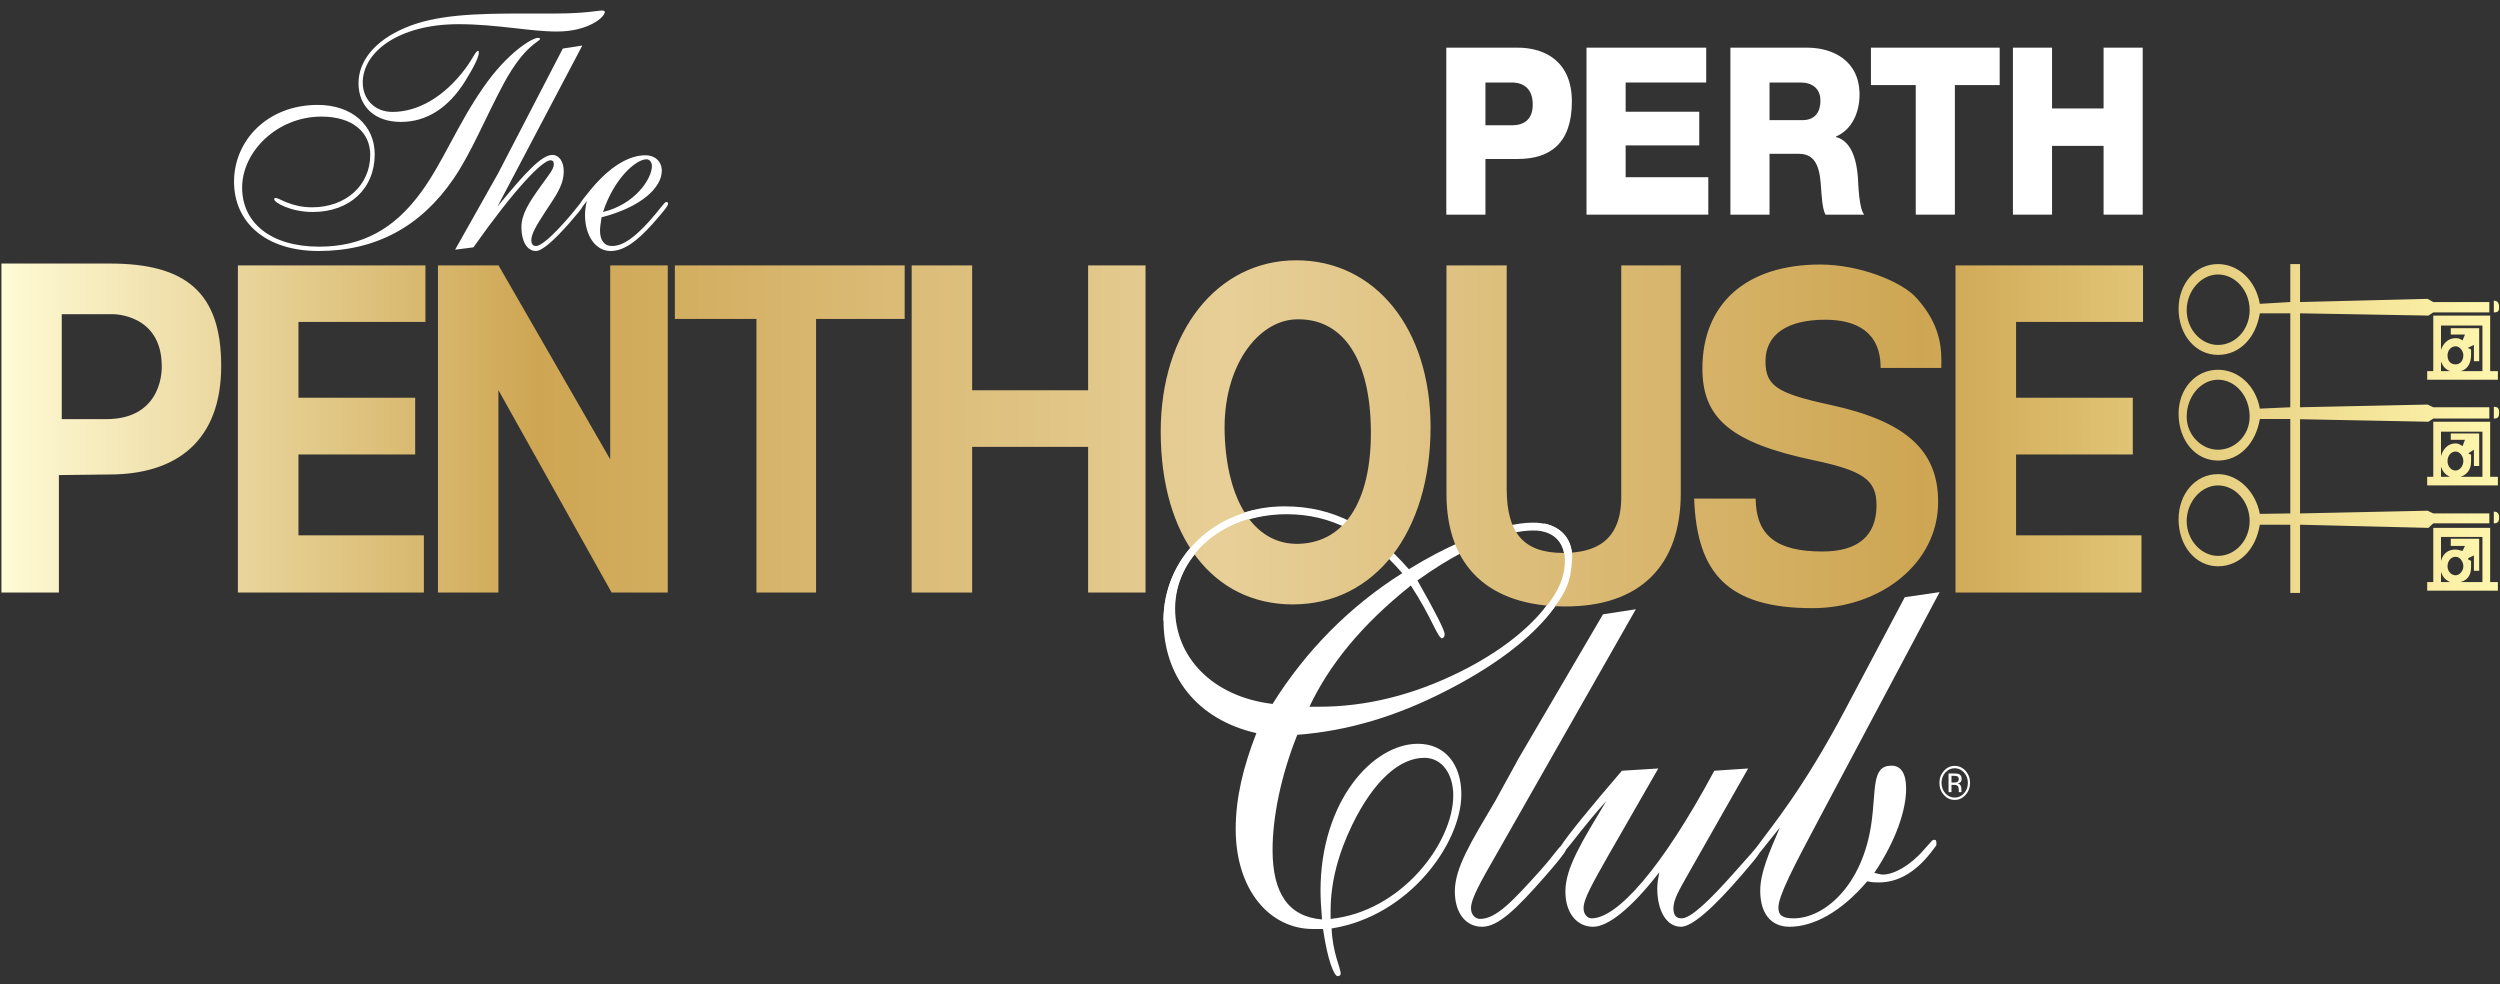 <svg xmlns="http://www.w3.org/2000/svg" width="160" height="63" viewBox="0 0 160 63" fill="none"><rect x="0" y="0" width="160" height="63" fill="#333333" stroke="none"/><path d="M32.238 5.348C31.048 7.568 30.184 9.745 29.032 11.432C26.939 14.506 24.04 16.064 20.392 16.064C16.975 16.064 14.978 14.207 14.978 11.624C14.978 9.02 17.09 6.714 20.334 6.714C22.543 6.714 23.982 8.038 23.982 9.874C23.982 12.051 22.408 13.567 20.008 13.567C18.626 13.567 17.551 12.969 17.551 12.756C17.551 12.691 17.57 12.67 17.647 12.67C17.877 12.67 18.626 13.268 19.97 13.268C22.158 13.268 23.695 11.838 23.695 9.916C23.695 8.443 22.543 7.462 20.565 7.462C17.762 7.462 15.496 9.682 15.496 12.009C15.496 14.25 17.32 15.787 20.43 15.787C23.157 15.787 25.23 14.677 26.977 12.265C28.341 10.386 29.32 7.91 30.913 5.626C32.468 3.363 34.062 2.424 34.427 2.424C34.523 2.424 34.561 2.445 34.561 2.488C34.561 2.68 33.601 2.829 32.238 5.348ZM29.781 5.177C28.705 6.906 27.304 7.803 25.653 7.803C23.963 7.803 22.945 6.8 22.945 5.327C22.945 3.918 23.963 2.616 25.922 1.783C27.918 0.929 30.452 0.865 33.563 0.865H35.579C37.383 0.865 38.324 0.673 38.497 0.673C38.651 0.673 38.708 0.716 38.708 0.758C38.708 1.1 37.652 2.018 35.636 2.018C33.908 2.018 31.816 1.548 29.339 1.548C25.499 1.548 23.215 3.341 23.215 5.284C23.215 6.352 23.982 7.163 25.115 7.163C26.747 7.163 28.436 6.202 29.8 4.366C30.28 3.726 30.433 3.256 30.606 3.256C30.644 3.256 30.644 3.299 30.644 3.384C30.644 3.619 30.376 4.217 29.781 5.177Z" fill="white"></path><path d="M42.644 12.927C42.51 12.927 42.26 13.375 41.531 14.186C40.628 15.168 39.899 15.744 39.169 15.744C38.689 15.744 38.401 15.403 38.401 14.762C38.401 14.57 38.439 14.293 38.497 13.908C40.993 13.268 42.356 12.03 42.356 10.92C42.356 10.365 41.953 9.938 41.3 9.938C40.244 9.938 39.015 10.664 37.787 12.158C37.438 12.575 37.214 12.875 37.109 13.049C36.971 13.204 36.755 13.504 36.385 13.93C35.329 15.147 34.619 15.744 34.312 15.744C34.1 15.744 34.005 15.616 34.005 15.36C34.005 14.976 34.331 14.421 34.888 13.567C35.54 12.564 36.078 11.881 36.078 10.962C36.078 10.344 35.79 9.916 35.348 9.916C34.657 9.916 33.582 11.091 31.835 13.225L37.268 2.914L36.02 3.107L31.893 11.069L29.128 15.979L30.299 15.83C32.968 12.051 34.715 10.258 35.233 10.258C35.387 10.258 35.444 10.344 35.444 10.514C35.444 10.835 35.118 11.197 34.6 11.923C33.87 12.948 33.371 13.695 33.371 14.549C33.371 15.446 33.736 16.064 34.292 16.064C34.676 16.064 35.387 15.467 36.443 14.271C36.917 13.727 37.217 13.375 37.321 13.167C37.388 13.095 37.465 12.994 37.556 12.863C37.48 13.183 37.441 13.482 37.441 13.759C37.441 15.104 38.132 16.064 39.073 16.064C39.937 16.064 40.763 15.446 41.78 14.314C42.414 13.588 42.76 13.183 42.76 13.033C42.76 12.97 42.721 12.927 42.644 12.927ZM41.377 10.194C41.569 10.194 41.723 10.386 41.723 10.621C41.723 11.475 40.59 13.097 38.593 13.567C39.323 11.368 40.724 10.194 41.377 10.194Z" fill="white"></path><path d="M85.158 58.81V58.307C85.158 56.475 85.643 54.643 86.548 52.775C87.937 49.937 89.585 48.5 91.168 48.5C92.266 48.5 93.009 49.506 93.009 50.907C93.009 53.924 89.714 58.343 85.158 58.81ZM80.409 46.919C79.569 49.075 79.085 51.051 79.085 53.062C79.085 56.978 81.282 59.456 84.028 59.456H84.674C84.965 61.468 85.385 62.474 85.611 62.474C85.74 62.474 85.805 62.402 85.805 62.294C85.805 61.971 85.288 61.001 85.223 59.421C90.199 58.63 93.526 53.96 93.526 50.835C93.526 48.895 92.46 47.602 90.748 47.602C87.84 47.602 84.513 51.302 84.513 57.014C84.513 57.445 84.545 58.092 84.609 58.846C82.477 58.666 81.444 57.193 81.444 54.391C81.444 52.344 81.96 49.686 83.026 47.028C86.29 46.776 89.359 45.842 92.46 44.261C95.433 42.755 97.592 41.132 98.942 39.566C100.071 38.255 100.634 36.985 100.634 35.855C100.634 34.347 99.729 33.449 98.114 33.449C97.622 33.449 97.024 33.525 96.334 33.689C94.714 34.075 92.591 34.943 90.166 36.43C87.776 33.7 85.32 32.407 82.219 32.407C77.728 32.407 74.465 35.712 74.465 39.699C74.465 43.292 76.629 46.057 80.409 46.919ZM83.802 45.231C85.062 42.573 87.097 40.022 90.295 37.472C91.653 39.556 92.008 40.849 92.298 40.849C92.364 40.849 92.46 40.741 92.46 40.597C92.46 40.346 91.878 39.196 90.716 37.149C92.713 35.715 94.495 34.802 95.977 34.334C96.797 34.075 97.525 33.952 98.146 33.952C99.406 33.952 100.149 34.67 100.149 35.927C100.149 36.826 99.688 37.911 98.762 39.036C97.653 40.384 95.877 41.79 93.43 43.004C90.457 44.477 87.452 45.231 84.416 45.231H83.802ZM81.444 45.051C77.566 44.585 75.208 42.034 75.208 38.945C75.208 35.712 78.148 32.91 82.348 32.91C85.158 32.91 87.549 34.131 89.746 36.682C86.386 38.801 83.576 41.639 81.444 45.051Z" fill="white"></path><path d="M123.801 53.745C123.737 53.745 123.64 53.781 123.575 53.889L123.123 54.391C122.251 55.397 121.216 55.972 120.506 55.972C120.344 55.972 120.15 55.9 119.957 55.864C121.378 53.745 121.992 51.805 121.992 50.476C121.992 49.506 121.668 49.003 121.055 49.003C119.762 49.003 120.086 50.512 119.762 52.739C119.181 56.691 116.758 58.774 114.787 58.774C114.109 58.774 113.818 58.594 113.818 58.092C113.818 57.337 114.755 55.541 116.435 52.38L124.135 37.897L121.906 38.22L118.115 45.375C115.41 50.504 113.289 53.014 112.558 54.037C112.379 54.288 112.002 54.723 111.105 55.721C109.328 57.732 108.197 58.774 107.616 58.774C107.26 58.774 107.099 58.559 107.099 58.127C107.099 57.589 107.454 56.978 108.003 56.008L111.88 49.183L109.716 49.327C106.323 55.649 103.481 58.774 101.865 58.774C101.574 58.774 101.348 58.487 101.348 58.127C101.348 57.517 101.962 56.475 102.931 54.751L106.13 49.183L103.803 49.327C101.673 51.807 100.364 53.421 99.897 54.141C99.659 54.365 99.289 54.921 98.603 55.685C96.825 57.66 95.759 58.81 94.725 58.81C94.403 58.81 94.144 58.523 94.144 58.127C94.144 57.517 94.758 56.439 95.727 54.751L104.693 38.992L102.593 39.315L97.213 48.5L95.694 51.266C94.144 53.889 93.11 55.541 93.11 57.05C93.11 58.45 93.82 59.313 94.855 59.313C95.889 59.313 97.052 58.163 98.796 56.188C99.622 55.239 100.118 54.656 100.247 54.349C100.682 53.863 101.433 52.788 102.802 51.266C101.251 53.853 100.185 55.541 100.185 57.05C100.185 58.45 100.928 59.313 101.962 59.313C102.898 59.313 104.385 58.163 106.194 55.828C106.13 56.152 106.065 56.511 106.065 56.87C106.065 58.271 106.646 59.313 107.583 59.313C108.262 59.313 109.586 58.199 111.525 55.936C112.071 55.305 112.45 54.857 112.641 54.543C112.767 54.409 112.923 54.187 113.139 53.924L113.915 52.955C113.204 54.607 112.655 55.864 112.655 57.014C112.655 58.45 113.334 59.313 114.529 59.313C116.079 59.313 117.856 58.343 119.505 56.403C119.795 56.475 120.054 56.475 120.247 56.475C121.443 56.475 122.541 55.864 123.542 54.607L123.898 54.14C123.93 54.104 123.93 54.068 123.93 53.96C123.93 53.817 123.898 53.745 123.801 53.745Z" fill="white"></path><path d="M159.604 32.744C159.864 32.744 159.942 32.888 159.942 33.118C159.942 33.379 159.864 33.495 159.604 33.495V32.744ZM141.95 31.067C140.884 31.067 139.948 32.108 139.948 33.351C139.948 34.564 140.884 35.577 141.95 35.577C143.069 35.577 143.978 34.564 143.978 33.351C143.978 32.108 143.069 31.067 141.95 31.067ZM155.73 33.784H159.37V37.252H159.864V37.803H155.34V37.252H155.73V33.784ZM156.224 34.362V35.894C156.38 35.375 156.718 35.171 157.16 35.171C157.342 35.171 157.421 35.23 157.602 35.258L157.758 34.94H156.849V34.478H158.668V36.53H158.33V35.547L157.966 35.721V35.808L158.148 35.894V36.3C158.148 36.819 157.914 37.137 157.473 37.252H158.876V34.362H156.224ZM156.797 37.252C156.458 37.079 156.354 36.935 156.224 36.617V37.252H156.797ZM157.16 35.634C156.849 35.634 156.641 35.924 156.641 36.242C156.641 36.53 156.849 36.819 157.16 36.819C157.421 36.819 157.654 36.53 157.654 36.242C157.654 35.924 157.421 35.634 157.16 35.634ZM147.202 33.582V37.947H146.579V33.582H144.629C144.368 35.171 143.328 36.242 141.95 36.242C140.521 36.242 139.429 34.94 139.429 33.236C139.429 31.615 140.495 30.344 141.95 30.344C143.251 30.344 144.368 31.472 144.629 32.888L146.579 32.859V27.8H147.202V32.859L155.367 32.686L155.73 32.859H159.318V33.495H155.73L155.419 33.784L147.202 33.582ZM141.95 31.067C140.884 31.067 139.948 32.108 139.948 33.351C139.948 34.564 140.884 35.577 141.95 35.577C143.069 35.577 143.978 34.564 143.978 33.351C143.978 32.108 143.069 31.067 141.95 31.067ZM159.604 32.744C159.864 32.744 159.942 32.888 159.942 33.118C159.942 33.379 159.864 33.495 159.604 33.495V32.744ZM155.73 33.784H159.37V37.252H159.864V37.803H155.34V37.252H155.73V33.784ZM156.224 34.362V35.894C156.38 35.375 156.718 35.171 157.16 35.171C157.342 35.171 157.421 35.23 157.602 35.258L157.758 34.94H156.849V34.478H158.668V36.53H158.33V35.547L157.966 35.721V35.808L158.148 35.894V36.3C158.148 36.819 157.914 37.137 157.473 37.252H158.876V34.362H156.224ZM156.797 37.252C156.458 37.079 156.354 36.935 156.224 36.617V37.252H156.797ZM157.16 35.634C156.849 35.634 156.641 35.924 156.641 36.242C156.641 36.53 156.849 36.819 157.16 36.819C157.421 36.819 157.654 36.53 157.654 36.242C157.654 35.924 157.421 35.634 157.16 35.634ZM147.202 33.582V37.947H146.579V33.582H144.629C144.368 35.171 143.328 36.242 141.95 36.242C140.521 36.242 139.429 34.94 139.429 33.236C139.429 31.615 140.495 30.344 141.95 30.344C143.251 30.344 144.368 31.472 144.629 32.888L146.579 32.859V27.8H147.202V32.859L155.367 32.686L155.73 32.859H159.318V33.495H155.73L155.419 33.784L147.202 33.582ZM141.95 24.302C140.884 24.302 139.948 25.344 139.948 26.673C139.948 27.828 140.884 28.783 141.95 28.783C143.069 28.783 143.978 27.828 143.978 26.673C143.978 25.344 143.069 24.302 141.95 24.302ZM159.604 26.037C159.864 26.037 159.942 26.123 159.942 26.412C159.942 26.702 159.864 26.788 159.604 26.788V26.037ZM155.73 26.991H159.37V30.517H159.864V31.067H155.34V30.517H155.73V26.991ZM156.224 27.627V29.187C156.38 28.668 156.718 28.378 157.16 28.378C157.342 28.378 157.421 28.437 157.602 28.552L157.758 28.146H156.849V27.742H158.668V29.824H158.33V28.783L157.966 29.014L158.148 29.101V29.534C158.148 30.026 157.914 30.372 157.473 30.517H158.876V27.627H156.224ZM156.797 30.517C156.458 30.344 156.354 30.199 156.224 29.882V30.517H156.797ZM157.16 28.898C156.849 28.898 156.641 29.187 156.641 29.505C156.641 29.824 156.849 30.113 157.16 30.113C157.421 30.113 157.654 29.824 157.654 29.505C157.654 29.187 157.421 28.898 157.16 28.898ZM147.202 26.818V29.101H146.579V26.818H144.629C144.368 28.378 143.328 29.477 141.95 29.477C140.521 29.477 139.429 28.205 139.429 26.47C139.429 24.909 140.495 23.665 141.95 23.665C143.251 23.665 144.368 24.679 144.629 26.152L146.579 26.065V21.961H147.202V26.065L155.367 25.892L155.73 26.065H159.318V26.788H155.73L155.419 26.991L147.202 26.818ZM141.95 24.302C140.884 24.302 139.948 25.344 139.948 26.673C139.948 27.828 140.884 28.783 141.95 28.783C143.069 28.783 143.978 27.828 143.978 26.673C143.978 25.344 143.069 24.302 141.95 24.302ZM159.604 26.037C159.864 26.037 159.942 26.123 159.942 26.412C159.942 26.702 159.864 26.788 159.604 26.788V26.037ZM155.73 26.991H159.37V30.517H159.864V31.067H155.34V30.517H155.73V26.991ZM156.224 27.627V29.187C156.38 28.668 156.718 28.378 157.16 28.378C157.342 28.378 157.421 28.437 157.602 28.552L157.758 28.146H156.849V27.742H158.668V29.824H158.33V28.783L157.966 29.014L158.148 29.101V29.534C158.148 30.026 157.914 30.372 157.473 30.517H158.876V27.627H156.224ZM156.797 30.517C156.458 30.344 156.354 30.199 156.224 29.882V30.517H156.797ZM157.16 28.898C156.849 28.898 156.641 29.187 156.641 29.505C156.641 29.824 156.849 30.113 157.16 30.113C157.421 30.113 157.654 29.824 157.654 29.505C157.654 29.187 157.421 28.898 157.16 28.898ZM141.95 17.566C140.884 17.566 139.948 18.607 139.948 19.85C139.948 21.093 140.884 22.076 141.95 22.076C143.069 22.076 143.978 21.093 143.978 19.85C143.978 18.607 143.069 17.566 141.95 17.566ZM159.604 19.243C159.864 19.243 159.942 19.417 159.942 19.677C159.942 19.908 159.864 19.995 159.604 19.995V19.243ZM155.73 20.197H159.37V23.753H159.864V24.302H155.34V23.753H155.73V20.197ZM156.224 20.833V22.394C156.38 21.932 156.718 21.642 157.16 21.642C157.342 21.642 157.421 21.671 157.602 21.787L157.758 21.411H156.849V21.006H158.668V23.116H158.33V22.076L157.966 22.25V22.279L158.148 22.364V22.741C158.148 23.232 157.914 23.665 157.473 23.753H158.876V20.833H156.224ZM156.797 23.753C156.458 23.608 156.354 23.434 156.224 23.146V23.753H156.797ZM157.16 22.162C156.849 22.162 156.641 22.452 156.641 22.741C156.641 23.116 156.849 23.32 157.16 23.32C157.421 23.32 157.654 23.116 157.654 22.741C157.654 22.452 157.421 22.162 157.16 22.162ZM147.202 20.052V22.452H146.579V20.052H144.629C144.368 21.642 143.328 22.713 141.95 22.713C140.521 22.713 139.429 21.44 139.429 19.763C139.429 18.173 140.495 16.901 141.95 16.901C143.251 16.901 144.368 17.942 144.629 19.445L146.579 19.331V16.901H147.202V19.331L155.367 19.127L155.73 19.331H159.318V19.995H155.73L155.419 20.197L147.202 20.052ZM141.95 17.566C140.884 17.566 139.948 18.607 139.948 19.85C139.948 21.093 140.884 22.076 141.95 22.076C143.069 22.076 143.978 21.093 143.978 19.85C143.978 18.607 143.069 17.566 141.95 17.566ZM159.604 19.243C159.864 19.243 159.942 19.417 159.942 19.677C159.942 19.908 159.864 19.995 159.604 19.995V19.243ZM155.73 20.197H159.37V23.753H159.864V24.302H155.34V23.753H155.73V20.197ZM156.224 20.833V22.394C156.38 21.932 156.718 21.642 157.16 21.642C157.342 21.642 157.421 21.671 157.602 21.787L157.758 21.411H156.849V21.006H158.668V23.116H158.33V22.076L157.966 22.25V22.279L158.148 22.364V22.741C158.148 23.232 157.914 23.665 157.473 23.753H158.876V20.833H156.224ZM156.797 23.753C156.458 23.608 156.354 23.434 156.224 23.146V23.753H156.797ZM157.16 22.162C156.849 22.162 156.641 22.452 156.641 22.741C156.641 23.116 156.849 23.32 157.16 23.32C157.421 23.32 157.654 23.116 157.654 22.741C157.654 22.452 157.421 22.162 157.16 22.162ZM147.202 20.052V22.452H146.579V20.052H144.629C144.368 21.642 143.328 22.713 141.95 22.713C140.521 22.713 139.429 21.44 139.429 19.763C139.429 18.173 140.495 16.901 141.95 16.901C143.251 16.901 144.368 17.942 144.629 19.445L146.579 19.331V16.901H147.202V19.331L155.367 19.127L155.73 19.331H159.318V19.995H155.73L155.419 20.197L147.202 20.052ZM146.579 26.818H144.629C144.368 28.378 143.328 29.477 141.95 29.477C140.521 29.477 139.429 28.205 139.429 26.47C139.429 24.909 140.495 23.665 141.95 23.665C143.251 23.665 144.368 24.679 144.629 26.152L146.579 26.065V21.961H147.202V26.065L155.367 25.892L155.73 26.065H159.318V26.788H155.73L155.419 26.991L146.579 26.818ZM28.028 37.924H31.898V24.966L39.144 37.924H42.736V16.985H39.054V29.4L31.907 16.985H28.028V37.924ZM43.191 20.413H48.412V37.924H52.229V20.413H57.899V16.985H43.191V20.413ZM92.574 16.985V31.606C92.574 36.233 95.27 38.813 100.204 38.813C104.889 38.813 107.57 36.278 107.57 31.557V16.985H103.76V31.803C103.76 34.649 102.073 35.387 100.031 35.387C97.522 35.387 96.429 34.121 96.429 31.285V16.985H92.574ZM58.347 37.924H62.217V28.601H69.639V37.924H73.314V16.985H69.639V24.977H62.217V16.985H58.347V37.924ZM122.656 19.069C121.707 18.014 119.01 16.93 116.486 16.93C111.774 16.93 108.954 19.422 108.954 23.587C108.954 26.809 110.825 28.349 116.09 29.459C119.267 30.13 120.097 30.725 120.097 32.336C120.097 34.29 118.918 35.296 116.633 35.296C113.675 35.296 112.388 34.265 112.361 31.91H108.427C108.594 36.707 110.596 38.922 115.997 38.922C120.33 38.922 124.041 36.074 124.041 32.123C124.041 28.813 121.971 26.955 117.116 25.907C113.711 25.171 112.991 24.684 112.991 23.116C112.991 21.418 114.367 20.462 116.812 20.462C118.793 20.462 120.361 21.232 120.361 23.546H124.241C124.285 22.286 124.207 20.793 122.656 19.069ZM125.152 37.924H137.055V34.261H129.028V29.085H136.498V25.456H129.028V20.605H137.155V16.985H125.152V37.924ZM82.964 16.659C77.897 16.659 74.286 21.221 74.286 27.622C74.286 34.359 77.624 38.682 82.739 38.682C88.009 38.682 91.556 34.039 91.556 27.331C91.556 21.042 88.027 16.659 82.964 16.659ZM83.166 34.803C83.094 34.806 82.992 34.808 82.912 34.808V34.805C80.254 34.745 78.514 32.052 78.378 27.741C78.243 23.447 80.502 20.533 82.916 20.44C85.828 20.326 87.591 22.782 87.728 27.145C87.876 31.848 86.185 34.686 83.166 34.803ZM7.04 16.867H0.092V37.924H3.769V30.405L6.997 30.367C11.299 30.367 14.157 28.221 14.157 23.415C14.157 18.713 11.887 16.867 7.04 16.867ZM6.796 26.825H3.952V20.109H7.236C7.236 20.109 10.351 20.082 10.351 23.436C10.351 23.436 10.524 26.825 6.796 26.825ZM15.225 37.924H27.128V34.261H19.101V29.085H26.572V25.456H19.101V20.605H27.228V16.985H15.225V37.924Z" fill="url(#paint0_linear_5921_434)"></path><path d="M75.177 38.977C75.177 35.744 78.091 32.88 82.291 32.88L82.188 32.439C77.697 32.439 74.461 35.737 74.461 39.725L75.177 38.977Z" fill="white"></path><path d="M98.77 33.994C99.628 34.213 100.152 34.865 100.152 35.873C100.152 36.773 99.871 37.715 98.806 39.013L98.938 39.526C100.316 37.918 100.513 37.188 100.612 35.837C100.703 34.586 99.989 33.75 98.839 33.501L98.77 33.994Z" fill="white"></path><path d="M125.1 49.167C125.334 49.167 125.533 49.259 125.697 49.442C125.861 49.625 125.944 49.845 125.944 50.104C125.944 50.364 125.861 50.586 125.697 50.77C125.534 50.953 125.335 51.045 125.1 51.045C124.865 51.045 124.666 50.953 124.502 50.77C124.339 50.586 124.258 50.364 124.258 50.104C124.258 49.845 124.34 49.625 124.504 49.442C124.669 49.259 124.867 49.167 125.1 49.167ZM126.082 50.102C126.082 49.802 125.986 49.546 125.795 49.334C125.603 49.122 125.372 49.017 125.1 49.017C124.83 49.017 124.601 49.122 124.41 49.334C124.219 49.547 124.123 49.803 124.123 50.102C124.123 50.405 124.218 50.663 124.407 50.875C124.598 51.089 124.829 51.195 125.1 51.195C125.372 51.195 125.603 51.089 125.795 50.875C125.986 50.661 126.082 50.404 126.082 50.102ZM125.36 49.87C125.36 49.96 125.323 50.022 125.248 50.054C125.208 50.071 125.148 50.08 125.067 50.08H124.895V49.653H125.057C125.163 49.653 125.24 49.668 125.288 49.697C125.337 49.726 125.36 49.784 125.36 49.87ZM124.706 49.503V50.697H124.895V50.23H125.045C125.147 50.23 125.218 50.243 125.258 50.269C125.326 50.313 125.36 50.403 125.36 50.54V50.634L125.364 50.672C125.365 50.677 125.366 50.681 125.367 50.685C125.368 50.689 125.369 50.693 125.37 50.697H125.545L125.539 50.682C125.535 50.673 125.532 50.652 125.53 50.62C125.528 50.589 125.527 50.559 125.527 50.532V50.445C125.527 50.385 125.508 50.323 125.469 50.261C125.43 50.198 125.368 50.159 125.284 50.144C125.351 50.132 125.403 50.113 125.44 50.086C125.51 50.035 125.545 49.957 125.545 49.849C125.545 49.699 125.489 49.598 125.378 49.546C125.316 49.517 125.217 49.503 125.083 49.503H124.706Z" fill="white"></path><path d="M92.564 3.05H97.127C98.917 3.05 100.6 3.963 100.6 6.493C100.6 9.142 99.241 10.175 97.127 10.175H95.068V13.737H92.564V3.05ZM95.068 8.019H96.75C97.531 8.019 98.096 7.66 98.096 6.687C98.096 5.685 97.517 5.28 96.75 5.28H95.068V8.019Z" fill="white"></path><path d="M101.537 3.05H109.197V5.28H104.041V7.151H108.752V9.306H104.041V11.342H109.331V13.737H101.537V3.05Z" fill="white"></path><path d="M110.746 3.05H115.646C117.342 3.05 119.011 3.903 119.011 6.059C119.011 7.211 118.513 8.304 117.504 8.738V8.768C118.527 9.037 118.823 10.309 118.904 11.327C118.931 11.776 118.971 13.348 119.307 13.737H116.831C116.615 13.378 116.575 12.33 116.548 12.031C116.481 10.953 116.319 9.845 115.148 9.845H113.25V13.737H110.746V3.05ZM113.25 7.69H115.35C116.104 7.69 116.507 7.241 116.507 6.433C116.507 5.639 115.942 5.28 115.242 5.28H113.25V7.69Z" fill="white"></path><path d="M127.979 5.445H125.112V13.737H122.608V5.445H119.741V3.05H127.979V5.445Z" fill="white"></path><path d="M128.827 3.05H131.331V6.942H134.629V3.05H137.133V13.737H134.629V9.336H131.331V13.737H128.827V3.05Z" fill="white"></path><defs><linearGradient id="paint0_linear_5921_434" x1="0.092" y1="27.79" x2="159.942" y2="27.79" gradientUnits="userSpaceOnUse"><stop stop-color="#FFFBD5"></stop><stop offset="0.215" stop-color="#CEA653"></stop><stop offset="0.491" stop-color="#E7CF97"></stop><stop offset="0.769" stop-color="#CEA653"></stop><stop offset="1" stop-color="#FFF7AE"></stop></linearGradient></defs></svg>